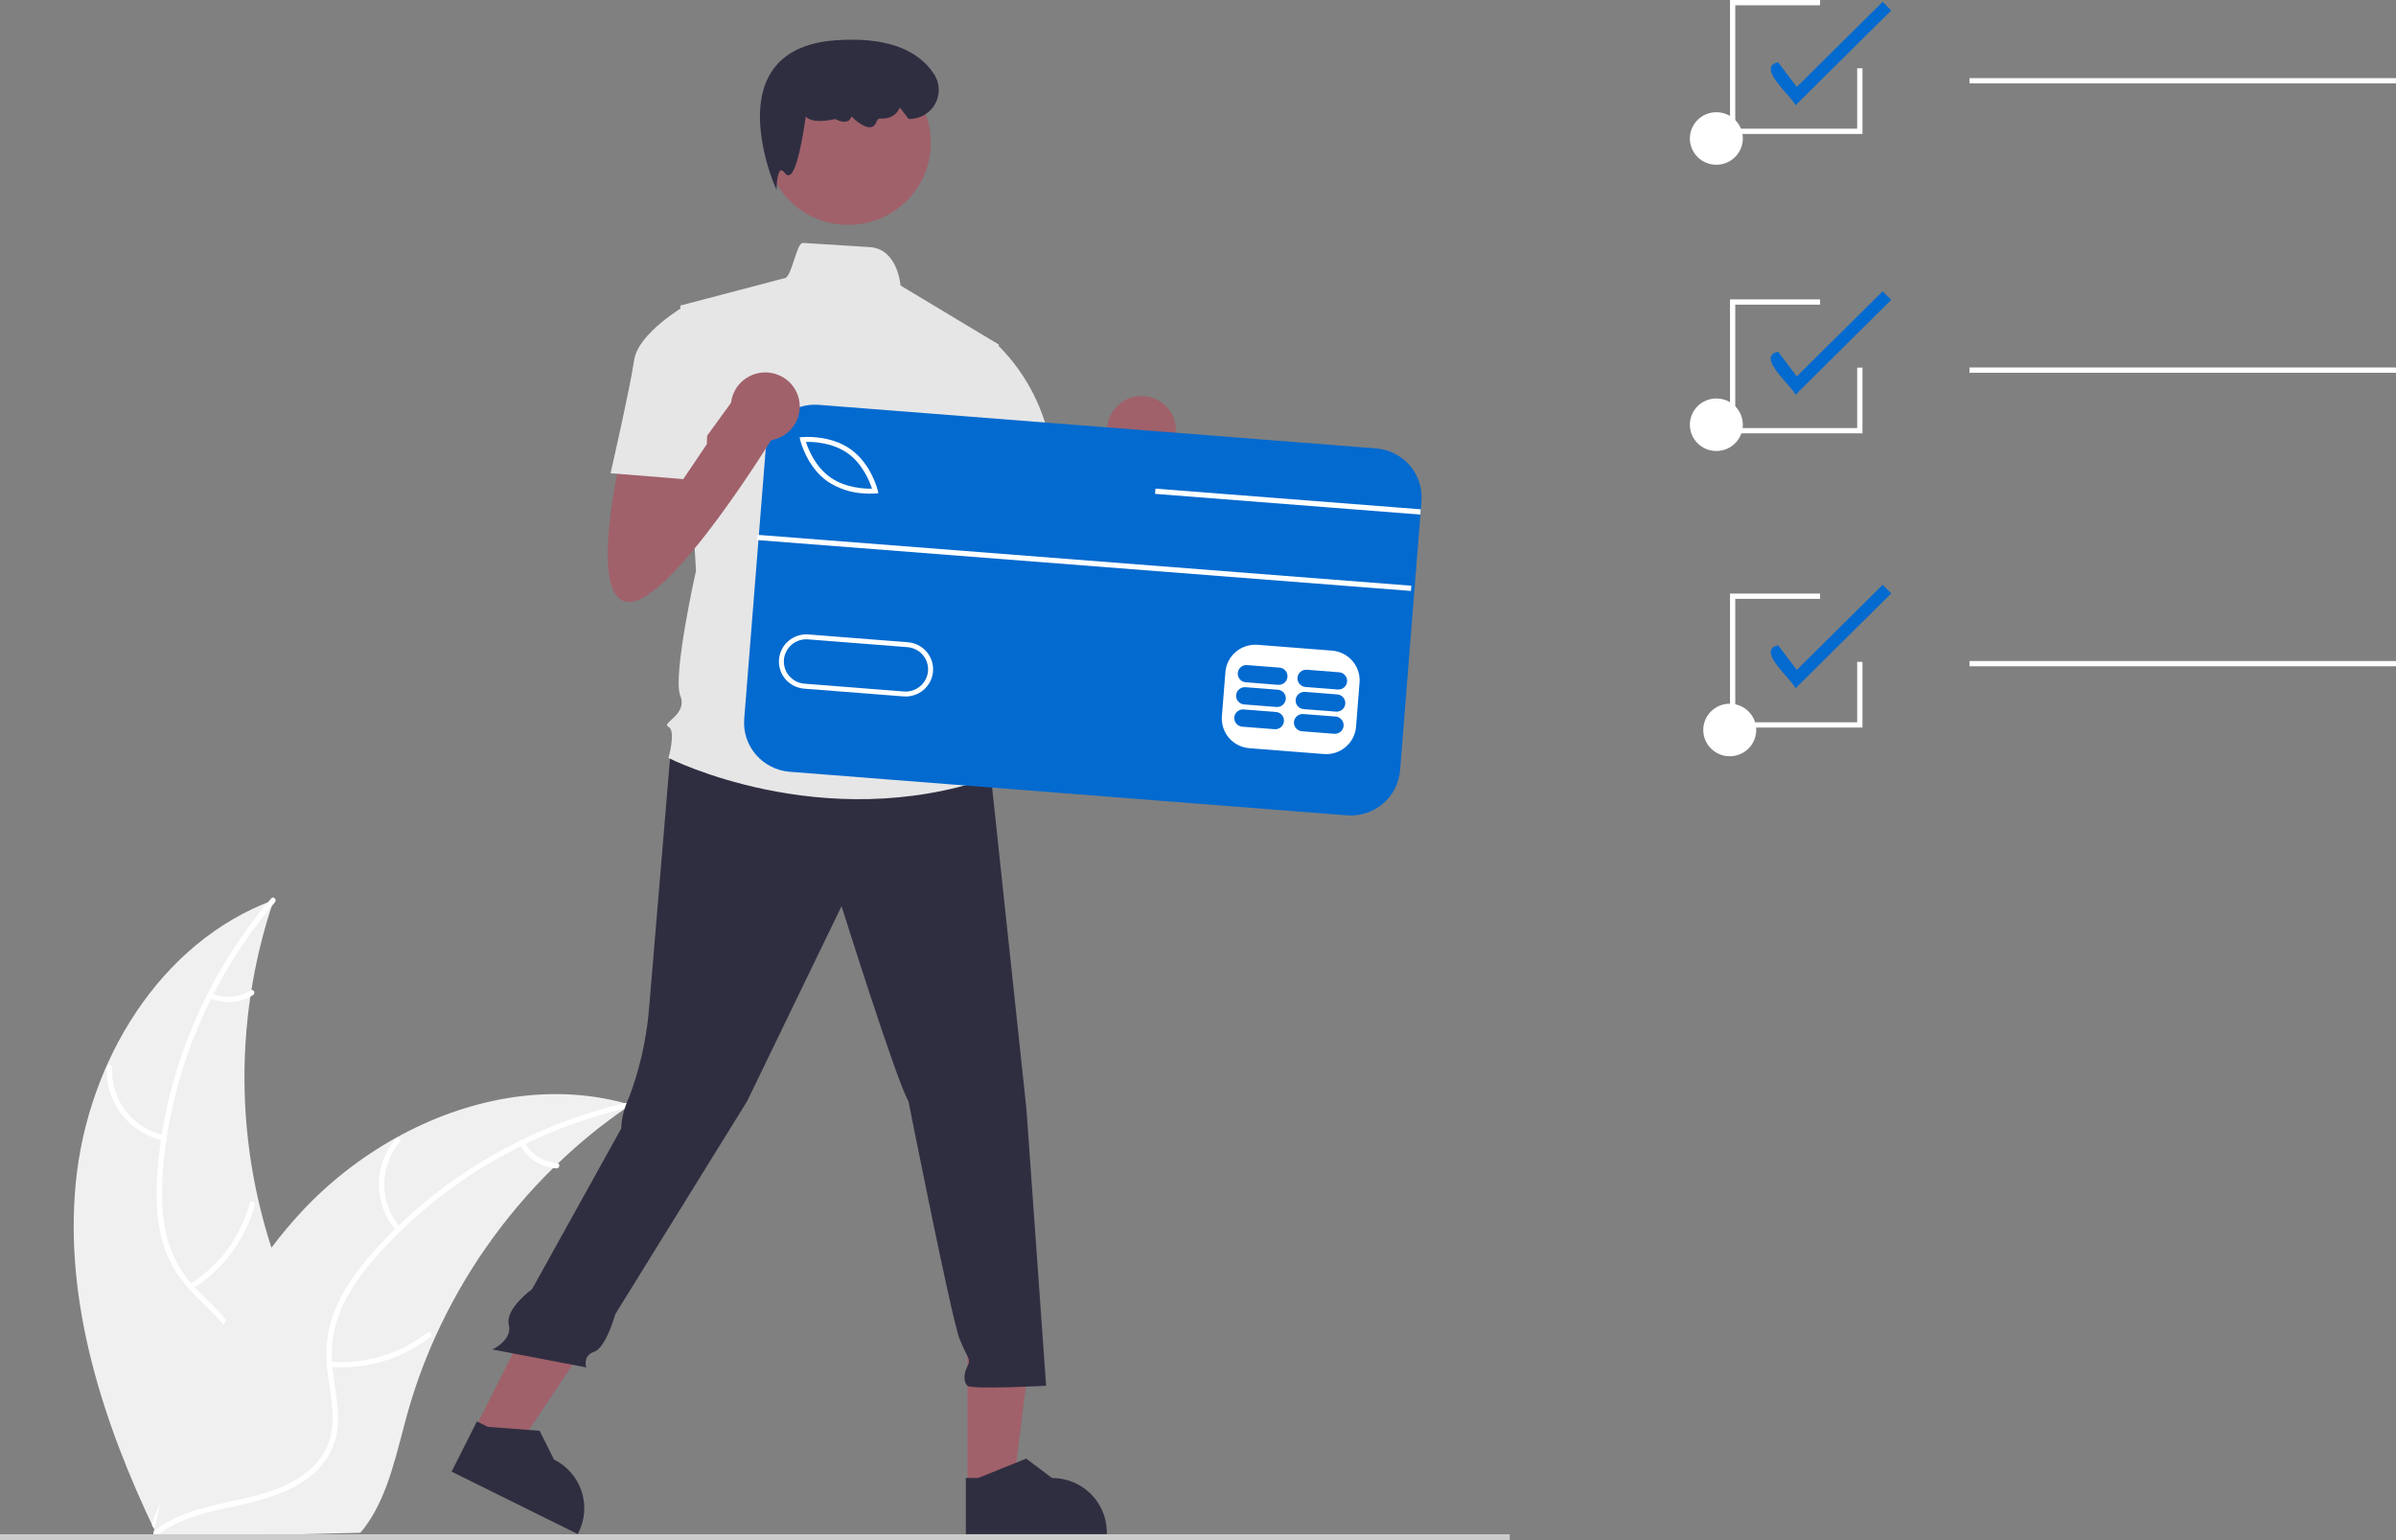 <svg width="56" height="36" viewBox="0 0 56 36" fill="none" xmlns="http://www.w3.org/2000/svg">
<rect x="0" y="0" width="56" height="36" fill="#808080" stroke="none"/>
<g clip-path="url(#clip0_3191_3366)">
<path d="M1.773 27.63C2.05 24.821 3.728 22.018 6.397 21.037C5.411 23.946 5.494 27.107 6.632 29.96C7.075 31.059 7.683 32.236 7.323 33.364C7.099 34.067 6.521 34.614 5.868 34.965C5.214 35.315 4.483 35.492 3.762 35.666L3.622 35.787C2.402 33.238 1.495 30.438 1.773 27.63Z" fill="#F0F0F0"/>
<path d="M6.426 21.09C4.919 22.853 3.97 25.105 3.804 27.414C3.769 27.913 3.776 28.422 3.899 28.91C4.022 29.385 4.271 29.818 4.621 30.165C4.94 30.495 5.305 30.796 5.537 31.197C5.783 31.62 5.804 32.107 5.656 32.566C5.475 33.129 5.101 33.593 4.719 34.034C4.294 34.524 3.846 35.027 3.677 35.666C3.657 35.744 3.537 35.708 3.557 35.63C3.851 34.518 4.916 33.862 5.405 32.855C5.634 32.384 5.72 31.843 5.482 31.359C5.273 30.935 4.897 30.625 4.571 30.294C4.229 29.946 3.963 29.561 3.819 29.093C3.672 28.613 3.645 28.103 3.667 27.605C3.728 26.477 3.967 25.365 4.375 24.309C4.835 23.103 5.5 21.983 6.34 20.999C6.392 20.938 6.477 21.029 6.426 21.09Z" fill="white"/>
<path d="M3.82 26.66C3.43 26.577 3.082 26.359 2.84 26.045C2.597 25.731 2.474 25.342 2.494 24.947C2.495 24.931 2.502 24.916 2.514 24.905C2.526 24.894 2.542 24.888 2.558 24.889C2.575 24.889 2.59 24.896 2.602 24.907C2.613 24.919 2.62 24.934 2.62 24.95C2.601 25.318 2.715 25.68 2.941 25.972C3.168 26.264 3.492 26.466 3.856 26.541C3.935 26.558 3.898 26.677 3.82 26.66Z" fill="white"/>
<path d="M4.436 30.018C5.125 29.586 5.625 28.912 5.835 28.131C5.856 28.054 5.976 28.09 5.955 28.167C5.735 28.979 5.214 29.68 4.496 30.128C4.427 30.171 4.368 30.061 4.436 30.018Z" fill="white"/>
<path d="M4.955 23.217C5.099 23.281 5.257 23.308 5.414 23.296C5.572 23.284 5.723 23.233 5.856 23.149C5.924 23.105 5.983 23.215 5.915 23.258C5.768 23.351 5.601 23.407 5.427 23.42C5.253 23.434 5.079 23.405 4.919 23.337C4.904 23.331 4.891 23.32 4.883 23.306C4.875 23.291 4.873 23.275 4.877 23.259C4.882 23.243 4.893 23.23 4.908 23.222C4.922 23.215 4.939 23.213 4.955 23.217Z" fill="white"/>
<path d="M14.739 25.825C14.697 25.853 14.655 25.881 14.614 25.911C14.056 26.295 13.531 26.724 13.044 27.192C13.006 27.228 12.967 27.265 12.93 27.301C11.768 28.443 10.83 29.788 10.164 31.27C9.899 31.859 9.68 32.468 9.508 33.09C9.271 33.95 9.083 34.901 8.588 35.612C8.538 35.687 8.482 35.759 8.422 35.827L3.784 35.947C3.773 35.941 3.762 35.938 3.751 35.933L3.566 35.946C3.573 35.913 3.581 35.879 3.587 35.846C3.591 35.828 3.596 35.809 3.599 35.789C3.602 35.777 3.605 35.764 3.607 35.753C3.608 35.748 3.609 35.744 3.61 35.741C3.612 35.729 3.614 35.719 3.616 35.708C3.658 35.519 3.701 35.33 3.745 35.141C3.745 35.14 3.745 35.14 3.746 35.139C4.089 33.699 4.555 32.275 5.225 30.966C5.245 30.926 5.266 30.886 5.288 30.846C5.593 30.258 5.946 29.696 6.344 29.164C6.563 28.874 6.796 28.595 7.043 28.328C7.683 27.64 8.429 27.056 9.252 26.597C10.893 25.683 12.81 25.3 14.602 25.786C14.648 25.799 14.693 25.811 14.739 25.825Z" fill="#F0F0F0"/>
<path d="M14.731 25.883C12.457 26.392 10.332 27.624 8.797 29.368C8.466 29.745 8.162 30.157 7.964 30.619C7.774 31.072 7.71 31.567 7.778 32.052C7.833 32.506 7.941 32.964 7.884 33.423C7.823 33.907 7.544 34.309 7.147 34.587C6.661 34.928 6.08 35.075 5.507 35.2C4.87 35.338 4.207 35.471 3.684 35.881C3.621 35.931 3.547 35.831 3.61 35.781C4.52 35.068 5.769 35.18 6.771 34.668C7.239 34.429 7.638 34.048 7.741 33.519C7.832 33.057 7.72 32.584 7.661 32.125C7.599 31.643 7.62 31.178 7.79 30.718C7.963 30.247 8.251 29.823 8.572 29.439C9.305 28.574 10.171 27.829 11.138 27.23C12.238 26.541 13.449 26.044 14.718 25.759C14.796 25.742 14.809 25.866 14.731 25.883Z" fill="white"/>
<path d="M9.265 28.775C9.004 28.476 8.859 28.094 8.856 27.699C8.852 27.303 8.991 26.92 9.246 26.616C9.298 26.555 9.397 26.632 9.345 26.693C9.106 26.976 8.977 27.333 8.981 27.701C8.985 28.07 9.121 28.424 9.366 28.702C9.419 28.762 9.317 28.835 9.265 28.775Z" fill="white"/>
<path d="M7.719 31.826C8.532 31.892 9.34 31.652 9.982 31.154C10.046 31.105 10.12 31.205 10.056 31.254C9.387 31.772 8.546 32.02 7.7 31.949C7.619 31.942 7.639 31.82 7.719 31.826Z" fill="white"/>
<path d="M12.261 26.705C12.338 26.842 12.447 26.957 12.58 27.041C12.713 27.126 12.865 27.176 13.022 27.188C13.102 27.194 13.083 27.316 13.003 27.311C12.829 27.297 12.661 27.241 12.514 27.148C12.367 27.056 12.246 26.929 12.16 26.779C12.15 26.765 12.147 26.748 12.149 26.732C12.152 26.716 12.16 26.702 12.173 26.692C12.187 26.682 12.204 26.678 12.22 26.68C12.236 26.683 12.251 26.692 12.261 26.705Z" fill="white"/>
<path d="M41.964 2.463C41.895 2.26 41.026 1.571 41.558 1.455L41.995 2.032L44.002 0.043L44.203 0.243L41.964 2.463Z" fill="#036ACF"/>
<path d="M41.964 9.229C41.895 9.026 41.026 8.337 41.558 8.221L41.995 8.798L44.002 6.809L44.203 7.009L41.964 9.229Z" fill="#036ACF"/>
<path d="M41.964 16.09C41.895 15.887 41.026 15.198 41.558 15.082L41.995 15.659L44.002 13.67L44.203 13.87L41.964 16.09Z" fill="#036ACF"/>
<path d="M40.115 10.542C40.457 10.542 40.734 10.267 40.734 9.928C40.734 9.589 40.457 9.314 40.115 9.314C39.773 9.314 39.496 9.589 39.496 9.928C39.496 10.267 39.773 10.542 40.115 10.542Z" fill="white"/>
<path d="M40.115 3.851C40.457 3.851 40.734 3.576 40.734 3.237C40.734 2.898 40.457 2.623 40.115 2.623C39.773 2.623 39.496 2.898 39.496 3.237C39.496 3.576 39.773 3.851 40.115 3.851Z" fill="white"/>
<path d="M56.001 1.826H46.031V1.949H56.001V1.826Z" fill="white"/>
<path d="M40.428 17.677C40.77 17.677 41.047 17.402 41.047 17.063C41.047 16.724 40.77 16.449 40.428 16.449C40.086 16.449 39.809 16.724 39.809 17.063C39.809 17.402 40.086 17.677 40.428 17.677Z" fill="white"/>
<path d="M56.001 8.59H46.031V8.713H56.001V8.59Z" fill="white"/>
<path d="M56.001 15.451H46.031V15.574H56.001V15.451Z" fill="white"/>
<path d="M43.53 17.006H40.434V13.875H42.539V13.998H40.557V16.883H43.406V15.471H43.53V17.006Z" fill="white"/>
<path d="M43.53 10.129H40.434V6.998H42.539V7.121H40.557V10.006H43.406V8.594H43.53V10.129Z" fill="white"/>
<path d="M43.53 3.131H40.434V0H42.539V0.123H40.557V3.008H43.406V1.596H43.53V3.131Z" fill="white"/>
<path d="M23.315 11.16C23.315 11.16 22.487 14.623 23.499 14.623C24.51 14.623 26.901 10.704 26.901 10.704L26.073 9.701L24.588 11.745L24.51 10.704L23.315 11.16Z" fill="#A0616A"/>
<path d="M26.68 10.854C27.125 10.854 27.485 10.497 27.485 10.056C27.485 9.615 27.125 9.258 26.68 9.258C26.235 9.258 25.875 9.615 25.875 10.056C25.875 10.497 26.235 10.854 26.68 10.854Z" fill="#A0616A"/>
<path d="M22.613 34.75L23.685 34.75L24.195 30.652L22.613 30.652L22.613 34.75Z" fill="#A0616A"/>
<path d="M22.574 35.859L25.869 35.859V35.818C25.869 35.481 25.734 35.157 25.494 34.919C25.253 34.68 24.927 34.547 24.587 34.547H24.587L23.985 34.094L22.862 34.547L22.574 34.547L22.574 35.859Z" fill="#2F2E41"/>
<path d="M11.086 33.424L12.045 33.899L14.346 30.458L12.931 29.758L11.086 33.424Z" fill="#A0616A"/>
<path d="M10.555 34.399L13.503 35.858L13.522 35.821C13.674 35.519 13.698 35.17 13.59 34.85C13.483 34.531 13.251 34.266 12.947 34.116L12.947 34.115L12.612 33.444L11.403 33.352L11.146 33.225L10.555 34.399Z" fill="#2F2E41"/>
<path d="M35.286 35.863H0V36.001H35.286V35.863Z" fill="#CCCCCC"/>
<path d="M15.684 17.443C15.684 17.443 15.256 22.548 15.164 23.642C15.101 24.327 14.947 25.002 14.704 25.647C14.704 25.647 14.521 26.012 14.521 26.376L12.437 30.131C12.437 30.131 11.8 30.595 11.892 30.96C11.984 31.324 11.508 31.543 11.508 31.543L13.702 31.962C13.702 31.962 13.611 31.689 13.886 31.598C14.162 31.507 14.382 30.716 14.382 30.716L17.463 25.738L19.669 21.181C19.669 21.181 20.956 25.282 21.232 25.738C21.232 25.738 22.244 30.843 22.427 31.298C22.611 31.754 22.703 31.754 22.611 31.936C22.519 32.119 22.519 32.301 22.611 32.392C22.703 32.483 24.45 32.392 24.45 32.392L23.99 25.921L23.163 18.173L18.934 16.896L15.684 17.443Z" fill="#2F2E41"/>
<path d="M19.825 5.256C20.892 5.256 21.756 4.399 21.756 3.342C21.756 2.285 20.892 1.428 19.825 1.428C18.759 1.428 17.895 2.285 17.895 3.342C17.895 4.399 18.759 5.256 19.825 5.256Z" fill="#A0616A"/>
<path d="M23.346 8.055L21.048 6.674C21.048 6.674 20.984 5.817 20.329 5.776C20 5.756 19.507 5.725 18.767 5.678C18.61 5.668 18.505 6.517 18.325 6.505L15.899 7.143L16.267 13.341C16.267 13.341 15.715 15.803 15.899 16.258C16.083 16.714 15.439 16.896 15.623 16.988C15.807 17.079 15.623 17.717 15.623 17.717C15.623 17.717 19.209 19.54 23.162 18.172L22.795 16.987C22.845 16.832 22.854 16.668 22.822 16.508C22.79 16.349 22.717 16.2 22.611 16.076C22.611 16.076 22.979 15.529 22.519 15.073C22.519 15.073 22.703 14.253 22.243 13.888L22.151 12.612L22.427 11.974L23.346 8.055Z" fill="#E6E6E6"/>
<path d="M18.15 4.437L18.096 4.312C18.089 4.296 17.407 2.696 18.012 1.709C18.292 1.252 18.801 0.994 19.526 0.942C20.66 0.861 21.435 1.127 21.832 1.734C21.899 1.837 21.937 1.955 21.941 2.077C21.945 2.199 21.916 2.32 21.857 2.428C21.798 2.535 21.711 2.624 21.605 2.686C21.499 2.749 21.378 2.781 21.255 2.781H21.239L21.031 2.513L21.019 2.539C20.943 2.701 20.77 2.789 20.567 2.77C20.533 2.768 20.502 2.797 20.478 2.86C20.47 2.888 20.454 2.913 20.433 2.933C20.411 2.952 20.385 2.966 20.357 2.972C20.207 3.001 19.993 2.813 19.897 2.72C19.894 2.742 19.885 2.762 19.873 2.78C19.861 2.798 19.845 2.813 19.826 2.825C19.725 2.882 19.568 2.807 19.523 2.783C19.165 2.859 18.933 2.838 18.833 2.723C18.766 3.196 18.621 4.047 18.447 4.094C18.429 4.098 18.41 4.097 18.393 4.089C18.376 4.082 18.362 4.069 18.353 4.053C18.311 4 18.273 3.973 18.25 3.98C18.194 3.998 18.16 4.182 18.156 4.301L18.15 4.437Z" fill="#2F2E41"/>
<path d="M22.335 8.146L23.252 7.998C23.913 8.627 24.363 9.443 24.542 10.333C24.818 11.792 24.91 12.065 24.91 12.065L22.703 12.612L21.508 10.333L22.335 8.146Z" fill="#E6E6E6"/>
<path d="M18.266 10.043L17.699 17.166L32.163 18.297L32.73 11.174L18.266 10.043Z" fill="white"/>
<path d="M19.811 10.594C19.457 10.343 19.008 10.325 18.836 10.329C18.888 10.491 19.051 10.906 19.405 11.157C19.76 11.408 20.209 11.426 20.38 11.422C20.328 11.26 20.165 10.844 19.811 10.594Z" fill="#036ACF"/>
<path d="M21.208 15.127L18.886 14.945C18.817 14.94 18.748 14.948 18.683 14.969C18.617 14.99 18.556 15.024 18.504 15.068C18.452 15.112 18.409 15.166 18.378 15.227C18.346 15.288 18.327 15.354 18.322 15.422C18.317 15.49 18.325 15.559 18.346 15.624C18.367 15.688 18.401 15.749 18.446 15.8C18.491 15.852 18.545 15.895 18.606 15.926C18.668 15.957 18.735 15.976 18.803 15.981L21.126 16.163C21.264 16.174 21.402 16.129 21.507 16.04C21.613 15.95 21.679 15.823 21.69 15.686C21.701 15.548 21.656 15.412 21.566 15.307C21.475 15.202 21.347 15.137 21.208 15.127Z" fill="#036ACF"/>
<path d="M32.161 10.481L19.139 9.463C18.988 9.451 18.835 9.469 18.691 9.515C18.546 9.562 18.413 9.636 18.297 9.734C18.181 9.832 18.087 9.951 18.017 10.085C17.948 10.219 17.907 10.366 17.895 10.516L17.394 16.805C17.37 17.109 17.468 17.409 17.668 17.641C17.867 17.872 18.151 18.015 18.457 18.04L31.479 19.058C31.63 19.07 31.782 19.052 31.927 19.005C32.071 18.959 32.205 18.885 32.321 18.787C32.436 18.689 32.531 18.57 32.6 18.435C32.669 18.301 32.711 18.155 32.723 18.005L33.199 12.027L33.208 11.905L33.223 11.714C33.235 11.564 33.217 11.413 33.17 11.27C33.123 11.127 33.048 10.994 32.95 10.88C32.851 10.765 32.73 10.671 32.595 10.602C32.46 10.534 32.312 10.493 32.161 10.481ZM31.776 15.953L31.694 16.989C31.679 17.172 31.591 17.342 31.45 17.461C31.309 17.581 31.127 17.64 30.942 17.625L29.2 17.489C29.015 17.474 28.844 17.388 28.724 17.248C28.604 17.108 28.544 16.927 28.558 16.744L28.641 15.708C28.656 15.525 28.743 15.355 28.884 15.236C29.025 15.117 29.208 15.058 29.393 15.072L31.134 15.208C31.319 15.223 31.49 15.31 31.61 15.449C31.73 15.589 31.79 15.77 31.776 15.953ZM18.207 15.413C18.221 15.245 18.3 15.09 18.43 14.98C18.559 14.871 18.726 14.817 18.895 14.83L21.218 15.012C21.302 15.018 21.383 15.041 21.458 15.079C21.533 15.117 21.6 15.169 21.655 15.232C21.71 15.296 21.751 15.369 21.777 15.448C21.803 15.528 21.813 15.611 21.807 15.694C21.8 15.778 21.777 15.859 21.739 15.933C21.701 16.007 21.648 16.074 21.584 16.128C21.52 16.182 21.446 16.223 21.366 16.249C21.286 16.275 21.202 16.285 21.118 16.278L21.117 16.278L18.794 16.097C18.71 16.09 18.629 16.067 18.554 16.029C18.479 15.991 18.412 15.939 18.358 15.876C18.303 15.812 18.262 15.739 18.236 15.659C18.21 15.58 18.2 15.496 18.207 15.413ZM18.704 10.288L18.688 10.223L18.755 10.217C18.781 10.215 19.399 10.16 19.88 10.5C20.361 10.841 20.508 11.438 20.515 11.463L20.53 11.528L20.463 11.535C20.369 11.541 20.274 11.541 20.179 11.533C19.878 11.515 19.588 11.418 19.338 11.251C18.857 10.911 18.71 10.313 18.704 10.288Z" fill="#036ACF"/>
<path d="M29.822 16.642L29.067 16.583C29.013 16.578 28.96 16.596 28.919 16.631C28.878 16.665 28.852 16.715 28.848 16.768C28.844 16.822 28.861 16.875 28.896 16.915C28.931 16.956 28.981 16.981 29.035 16.986L29.79 17.045C29.844 17.049 29.897 17.032 29.938 16.997C29.979 16.962 30.005 16.912 30.009 16.859C30.013 16.806 29.996 16.753 29.961 16.712C29.926 16.671 29.876 16.646 29.822 16.642Z" fill="#036ACF"/>
<path d="M31.216 16.749L30.462 16.69C30.408 16.686 30.355 16.703 30.314 16.738C30.273 16.773 30.247 16.822 30.243 16.876C30.239 16.929 30.256 16.982 30.291 17.023C30.326 17.063 30.376 17.089 30.43 17.093L31.184 17.152C31.238 17.156 31.291 17.139 31.332 17.104C31.373 17.069 31.399 17.02 31.403 16.966C31.407 16.913 31.39 16.86 31.355 16.82C31.32 16.779 31.27 16.753 31.216 16.749Z" fill="#036ACF"/>
<path d="M29.865 16.122L29.11 16.063C29.056 16.059 29.003 16.076 28.962 16.111C28.921 16.146 28.895 16.195 28.891 16.249C28.887 16.302 28.904 16.355 28.939 16.396C28.974 16.436 29.024 16.462 29.078 16.466L29.833 16.525C29.887 16.529 29.94 16.512 29.981 16.477C30.022 16.442 30.047 16.393 30.052 16.34C30.056 16.286 30.039 16.233 30.004 16.192C29.969 16.152 29.919 16.126 29.865 16.122Z" fill="#036ACF"/>
<path d="M31.256 16.232L30.501 16.172C30.447 16.168 30.394 16.186 30.353 16.22C30.312 16.255 30.286 16.305 30.282 16.358C30.278 16.412 30.295 16.464 30.33 16.505C30.365 16.546 30.415 16.571 30.469 16.575L31.224 16.634C31.277 16.639 31.331 16.621 31.372 16.587C31.413 16.552 31.438 16.502 31.442 16.449C31.447 16.395 31.429 16.343 31.394 16.302C31.359 16.261 31.309 16.236 31.256 16.232Z" fill="#036ACF"/>
<path d="M29.904 15.605L29.149 15.546C29.095 15.541 29.042 15.559 29.001 15.593C28.96 15.628 28.935 15.678 28.93 15.731C28.926 15.784 28.943 15.837 28.978 15.878C29.013 15.919 29.063 15.944 29.117 15.948L29.872 16.008C29.926 16.012 29.979 15.994 30.02 15.96C30.061 15.925 30.087 15.875 30.091 15.822C30.095 15.768 30.078 15.716 30.043 15.675C30.008 15.634 29.958 15.609 29.904 15.605Z" fill="#036ACF"/>
<path d="M31.298 15.714L30.544 15.655C30.49 15.651 30.436 15.668 30.395 15.703C30.355 15.738 30.329 15.787 30.325 15.841C30.321 15.894 30.338 15.947 30.373 15.987C30.408 16.028 30.458 16.053 30.512 16.058L31.266 16.117C31.32 16.121 31.373 16.104 31.414 16.069C31.456 16.034 31.481 15.985 31.485 15.931C31.489 15.878 31.472 15.825 31.437 15.784C31.402 15.744 31.352 15.718 31.298 15.714Z" fill="#036ACF"/>
<path d="M17.701 12.501L17.691 12.623L32.977 13.813L32.987 13.691L17.701 12.501Z" fill="white"/>
<path d="M33.206 11.905L33.196 12.027L32.664 11.986L26.996 11.544L27.006 11.422L32.674 11.863L33.206 11.905Z" fill="white"/>
<path d="M14.522 10.607C14.522 10.607 13.694 14.071 14.706 14.071C15.717 14.071 18.108 10.151 18.108 10.151L17.28 9.148L15.795 11.193L15.717 10.151L14.522 10.607Z" fill="#A0616A"/>
<path d="M17.887 10.301C18.332 10.301 18.692 9.944 18.692 9.503C18.692 9.062 18.332 8.705 17.887 8.705C17.442 8.705 17.082 9.062 17.082 9.503C17.082 9.944 17.442 10.301 17.887 10.301Z" fill="#A0616A"/>
<path d="M16.568 7.689L16.016 7.143C16.016 7.143 14.913 7.781 14.821 8.419C14.729 9.057 14.27 11.062 14.27 11.062L15.97 11.199L16.522 10.379L16.568 7.689Z" fill="#E6E6E6"/>
</g>
<defs>
<clipPath id="clip0_3191_3366">
<rect width="56" height="36" fill="white"/>
</clipPath>
</defs>
</svg>
